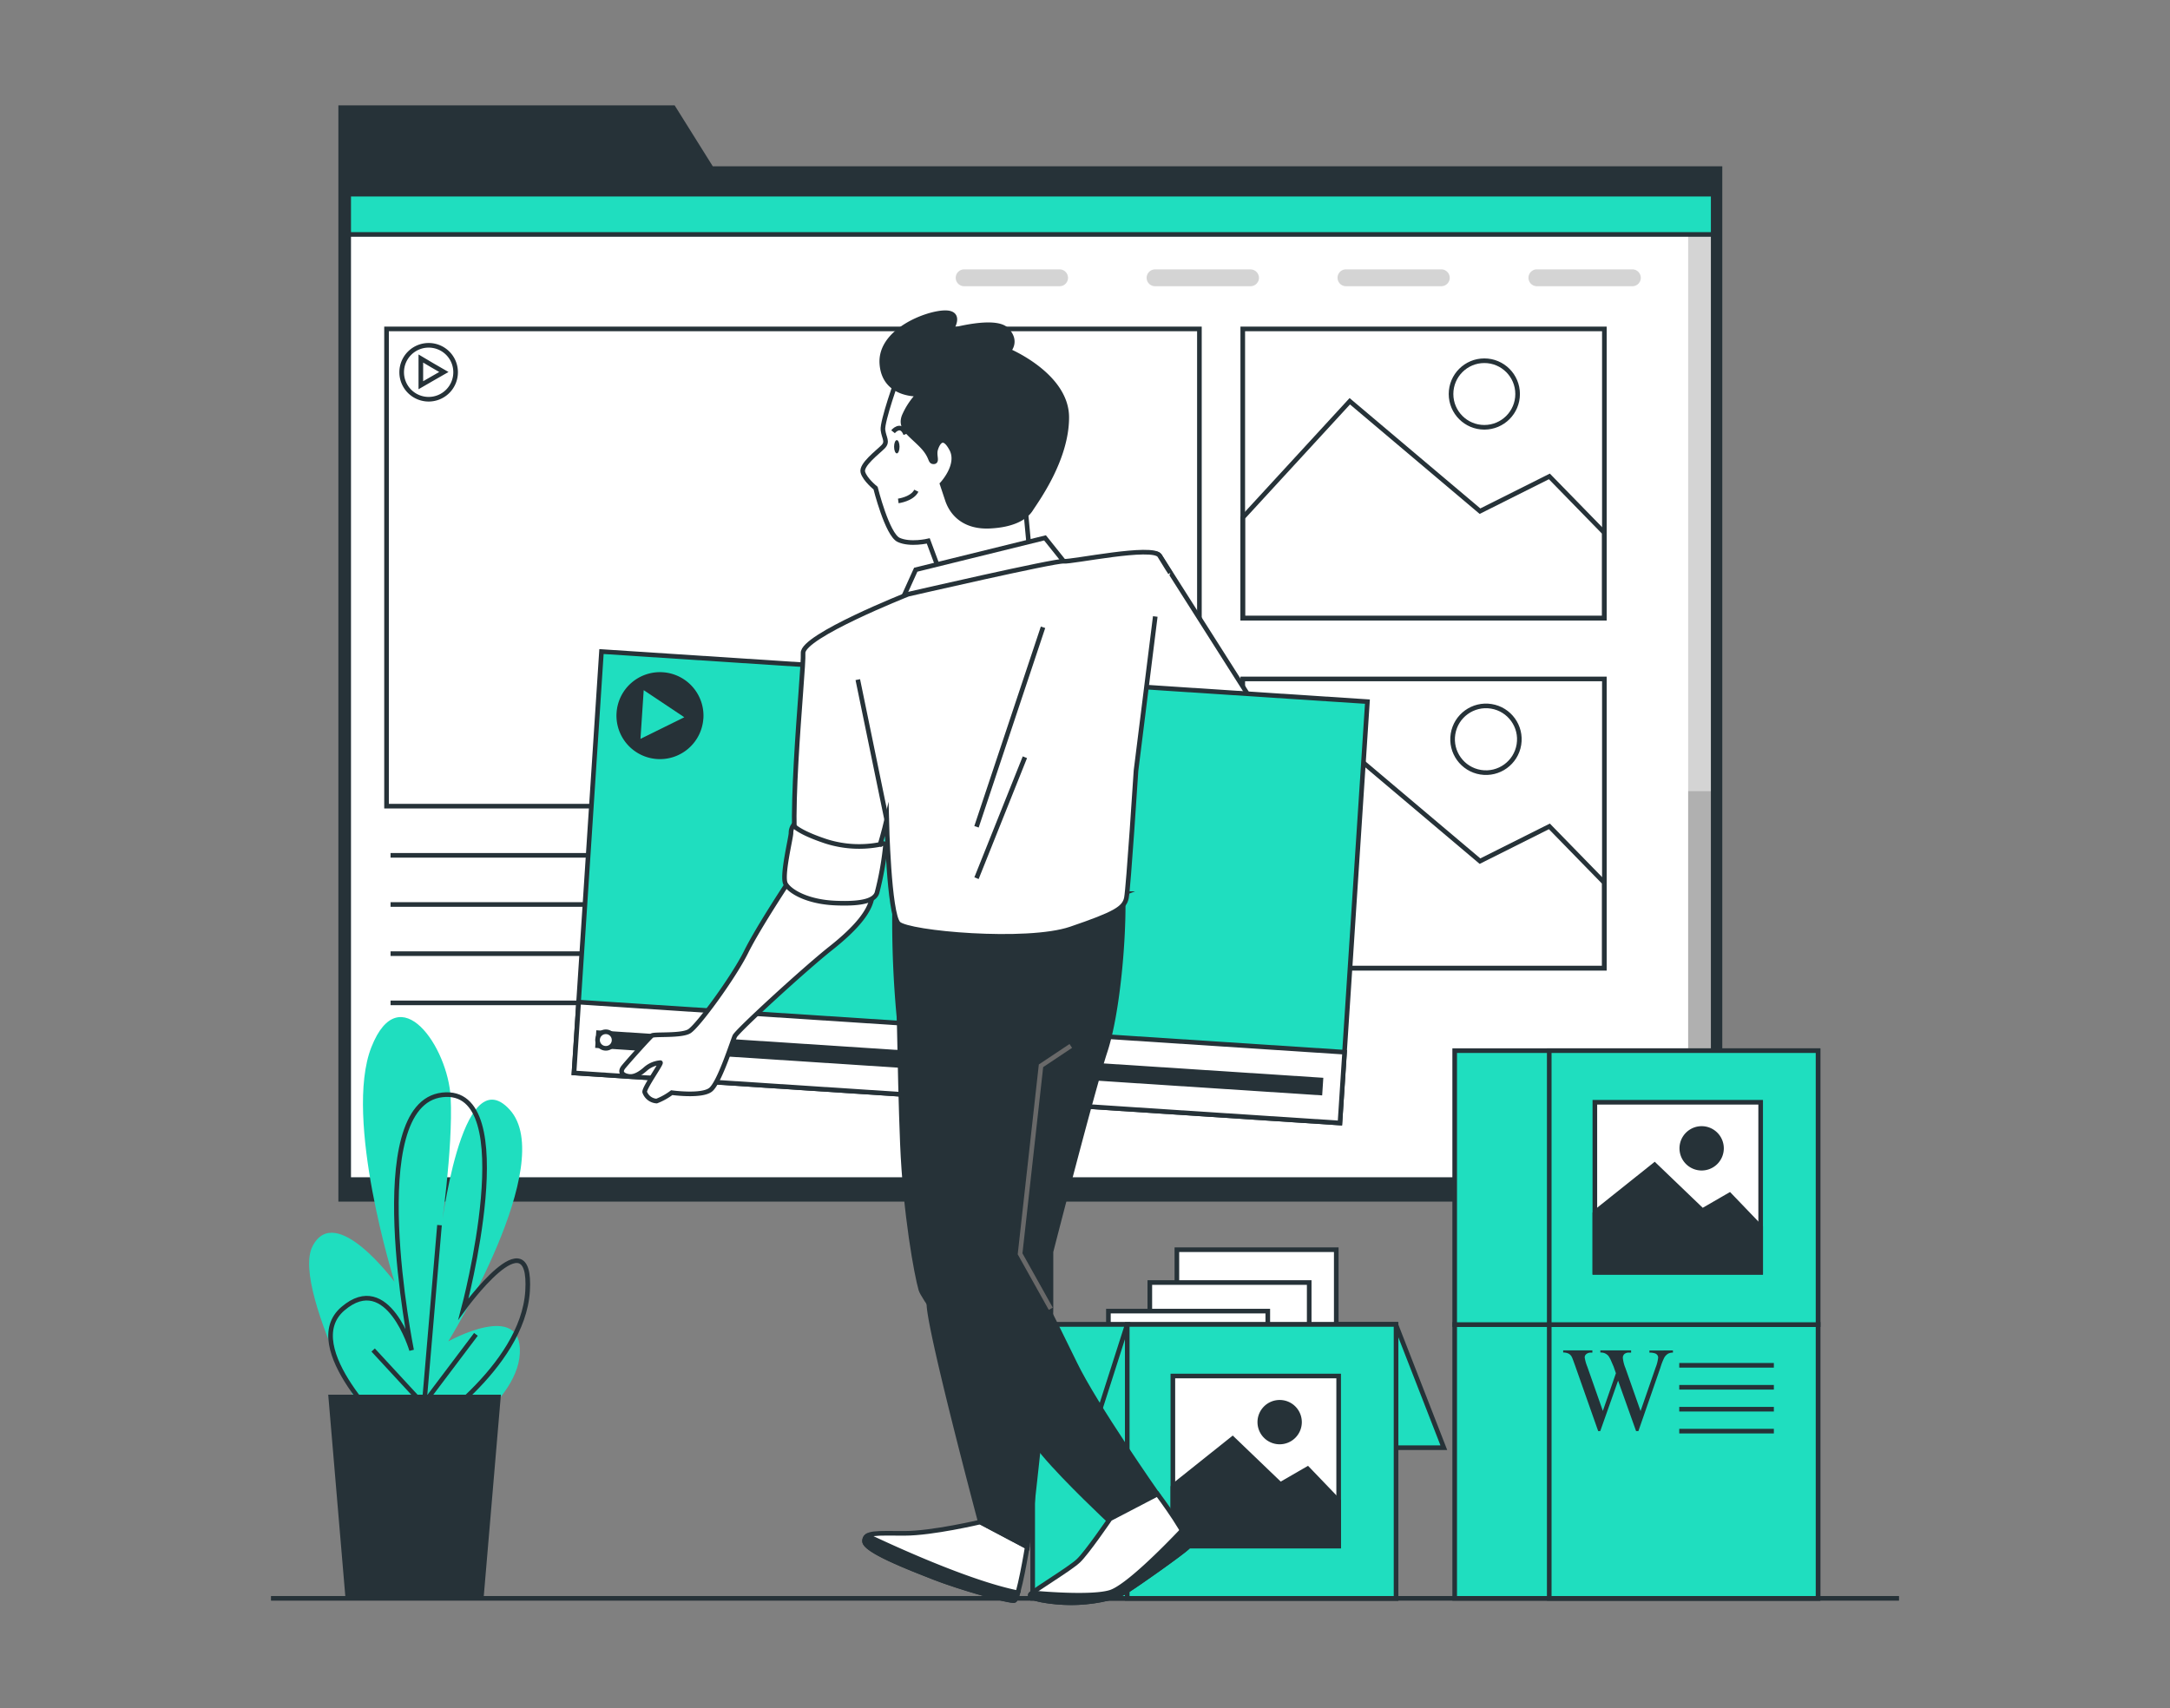 <svg id="Layer_1" data-name="Layer 1" xmlns="http://www.w3.org/2000/svg" xmlns:xlink="http://www.w3.org/1999/xlink" width="470" height="370" viewBox="0 0 470 370"><rect x="0" y="0" width="470" height="370" fill="#808080" stroke="none"/><defs><style>.cls-1,.cls-10,.cls-17,.cls-7,.cls-9{fill:none;}.cls-13,.cls-16,.cls-2{fill:#263238;}.cls-12,.cls-15,.cls-3{fill:#fff;}.cls-4{clip-path:url(#clip-path);}.cls-5{isolation:isolate;}.cls-5,.cls-8{opacity:0.17;}.cls-11,.cls-14,.cls-6{fill:#1fdebf;}.cls-10,.cls-12,.cls-13,.cls-14,.cls-15,.cls-16,.cls-6,.cls-7,.cls-9{stroke:#263238;}.cls-12,.cls-13,.cls-17,.cls-6,.cls-9{stroke-miterlimit:10;}.cls-16,.cls-7{stroke-linecap:round;stroke-linejoin:round;}.cls-10{stroke-miterlimit:10.03;stroke-width:1px;}.cls-14,.cls-15{stroke-miterlimit:10;}.cls-17{stroke:#696969;}</style><clipPath id="clip-path"><rect class="cls-1" x="75.52" y="42.06" width="295.54" height="213.45"/></clipPath></defs><g id="freepik--Page--inject-102"><polygon class="cls-2" points="154.38 36.02 146.12 22.82 73.29 22.82 73.29 36.02 73.29 40.77 73.29 260.29 373.03 260.29 373.03 36.02 154.38 36.02"/><rect class="cls-3" x="75.52" y="42.06" width="295.54" height="213.45"/><g class="cls-4"><rect class="cls-5" x="365.64" y="40.24" width="6.86" height="216.89"/><rect class="cls-5" x="365.64" y="171.38" width="6.86" height="84"/><rect class="cls-6" x="74.34" y="39.18" width="297.1" height="11.61"/></g><rect class="cls-7" x="75.52" y="42.06" width="295.54" height="213.45"/><g class="cls-8"><path d="M229.5,62H208.82A1.82,1.82,0,0,1,207,60.17h0a1.83,1.83,0,0,1,1.82-1.82H229.5a1.83,1.83,0,0,1,1.82,1.82h0A1.82,1.82,0,0,1,229.51,62Z"/><path d="M270.85,62H250.17a1.82,1.82,0,0,1-1.82-1.82h0a1.83,1.83,0,0,1,1.82-1.82h20.68a1.84,1.84,0,0,1,1.83,1.82h0A1.83,1.83,0,0,1,270.85,62Z"/><path d="M312.2,62H291.53a1.83,1.83,0,0,1-1.83-1.83h0a1.82,1.82,0,0,1,1.82-1.82H312.2A1.84,1.84,0,0,1,314,60.16h0A1.83,1.83,0,0,1,312.2,62Z"/><path d="M353.56,62H332.88a1.83,1.83,0,0,1-1.83-1.83h0a1.82,1.82,0,0,1,1.82-1.82h20.69a1.83,1.83,0,0,1,1.82,1.82h0A1.82,1.82,0,0,1,353.56,62Z"/></g><rect class="cls-9" x="83.72" y="71.25" width="176.06" height="103.38"/><line class="cls-9" x1="84.59" y1="185.28" x2="135.09" y2="185.28"/><line class="cls-9" x1="84.59" y1="195.93" x2="135.09" y2="195.93"/><line class="cls-9" x1="84.59" y1="206.58" x2="135.09" y2="206.58"/><line class="cls-9" x1="84.59" y1="217.24" x2="135.09" y2="217.24"/><path class="cls-9" d="M92.84,74.8a5.84,5.84,0,1,0,5.84,5.83h0A5.83,5.83,0,0,0,92.84,74.8Zm.82,7.2-2.51,1.45V77.66l2.48,1.47,2.51,1.45Z"/><rect class="cls-9" x="269.17" y="71.25" width="78.32" height="62.66"/><polygon class="cls-9" points="347.49 115.41 335.58 103.2 320.55 110.73 292.35 86.92 269.17 112.13 269.17 133.91 347.49 133.91 347.49 115.41"/><circle class="cls-9" cx="321.49" cy="85.35" r="7.21"/><rect class="cls-9" x="269.17" y="147.07" width="78.32" height="62.66"/><polygon class="cls-9" points="347.49 191.22 335.58 179.01 320.55 186.54 292.35 162.73 269.17 187.94 269.17 209.71 347.49 209.71 347.49 191.22"/><circle class="cls-10" cx="321.85" cy="160.14" r="7.23" transform="translate(112.41 452.32) rotate(-80.82)"/></g><g id="freepik--Plants--inject-102"><path class="cls-11" d="M84.33,317.56s-21.61-38-16.63-47.62,17.74,7.72,17.74,7.72-11.09-35.39-5-50.83,16.62,0,17.17,10.95-2.21,29.6-2.21,29.6,4.43-38.61,15-27-13.31,50.19-13.31,50.19,16.08-9,15.5,2.58S93.2,315,93.2,315"/><path class="cls-9" d="M84.52,310.48s-20-18.66-10.24-27,14.87,9,14.87,9-10.79-53.35,6.66-55.31,4.58,46.33,4.58,46.33,14.88-20.59,13.88-3.86-23.08,30.89-23.08,30.89"/><line class="cls-9" x1="94.35" y1="307.09" x2="80.82" y2="292.44"/><line class="cls-9" x1="91.53" y1="308.21" x2="95.19" y2="265.39"/><line class="cls-9" x1="90.97" y1="305.11" x2="103.08" y2="289.05"/><polygon class="cls-2" points="108.49 302.12 71.09 302.12 74.83 346.23 104.74 346.23 108.49 302.12"/></g><g id="freepik--Boxes--inject-102"><polygon class="cls-6" points="302.32 286.9 312.72 313.6 290.88 313.6 281.83 286.9 302.32 286.9"/><rect class="cls-12" x="254.9" y="270.71" width="34.52" height="31.67"/><rect class="cls-12" x="249.04" y="277.82" width="34.52" height="31.67"/><rect class="cls-12" x="240.07" y="284.01" width="34.52" height="31.67"/><rect class="cls-12" x="224.74" y="289.48" width="34.52" height="31.67"/><rect class="cls-6" x="223.67" y="286.9" width="78.7" height="59.34"/><rect class="cls-6" x="244.15" y="286.9" width="58.22" height="59.34"/><polygon class="cls-6" points="244.15 286.9 235.61 313.6 213.77 313.6 223.67 286.9 244.15 286.9"/><rect class="cls-12" x="254.03" y="298.07" width="35.91" height="36.84"/><polygon class="cls-13" points="289.94 325.15 283.22 318.15 277.32 321.56 266.97 311.63 254.14 321.87 254.03 322.11 254.03 334.91 289.94 334.91 289.94 325.15"/><path class="cls-13" d="M281.46,308.06a4.3,4.3,0,1,1-4.29-4.3,4.29,4.29,0,0,1,4.29,4.3Z"/><rect class="cls-12" x="346.3" y="270.71" width="34.52" height="31.67"/><rect class="cls-12" x="340.43" y="277.82" width="34.52" height="31.67"/><rect class="cls-12" x="331.47" y="284.01" width="34.52" height="31.67"/><rect class="cls-12" x="316.14" y="289.48" width="34.52" height="31.67"/><rect class="cls-6" x="315.07" y="286.9" width="78.7" height="59.34"/><rect class="cls-6" x="335.55" y="286.9" width="58.22" height="59.34"/><path class="cls-2" d="M362.34,292.53V293a2.15,2.15,0,0,0-1.08.25,2.34,2.34,0,0,0-.82.89,13.39,13.39,0,0,0-.81,2.1L354.86,310h-.5l-3.9-10.93L346.6,310h-.45l-5-14.19c-.38-1.06-.61-1.69-.72-1.88a1.63,1.63,0,0,0-.69-.71,2.61,2.61,0,0,0-1.17-.24v-.46h6.32V293h-.3a1.55,1.55,0,0,0-1,.31.91.91,0,0,0-.36.73,8.85,8.85,0,0,0,.56,2l3.37,9.59,2.83-8.16-.5-1.44L349,294.9a6.5,6.5,0,0,0-.58-1.11,1.73,1.73,0,0,0-.41-.4,2.08,2.08,0,0,0-.63-.32,2.78,2.78,0,0,0-.76-.09v-.46h6.66V293h-.46a1.47,1.47,0,0,0-1,.31,1.1,1.1,0,0,0-.33.82,7.85,7.85,0,0,0,.57,2.24l3.27,9.29,3.26-9.42a8.07,8.07,0,0,0,.55-2.16.91.91,0,0,0-.18-.55,1.05,1.05,0,0,0-.46-.35,3.79,3.79,0,0,0-1.25-.18v-.46Z"/><line class="cls-9" x1="363.71" y1="295.75" x2="384.2" y2="295.75"/><line class="cls-9" x1="363.71" y1="300.51" x2="384.2" y2="300.51"/><line class="cls-9" x1="363.71" y1="305.26" x2="384.2" y2="305.26"/><line class="cls-9" x1="363.71" y1="310.01" x2="384.2" y2="310.01"/><rect class="cls-12" x="316.14" y="230.17" width="34.52" height="31.67"/><rect class="cls-6" x="315.07" y="227.59" width="78.7" height="59.34"/><rect class="cls-6" x="335.55" y="227.59" width="58.22" height="59.34"/><rect class="cls-12" x="345.43" y="238.77" width="35.91" height="36.84"/><polygon class="cls-13" points="381.34 265.84 374.62 258.84 368.72 262.25 358.37 252.32 345.53 262.57 345.43 262.8 345.43 275.6 381.34 275.6 381.34 265.84"/><path class="cls-13" d="M372.86,248.75a4.3,4.3,0,1,1-4.3-4.3,4.3,4.3,0,0,1,4.3,4.3Z"/></g><g id="freepik--Character--inject-102"><path class="cls-12" d="M251.15,120.33l20.61,32.45-27.58-.23s.69-26.89,1.39-29.9S250.46,119.41,251.15,120.33Z"/><rect class="cls-14" x="164.5" y="109.08" width="91.48" height="166.25" transform="translate(4.73 389.46) rotate(-86.26)"/><rect class="cls-15" x="200.08" y="147.04" width="15.37" height="166.25" transform="translate(-35.45 422.48) rotate(-86.26)"/><rect class="cls-2" x="205.85" y="151.33" width="3.82" height="157.8" transform="translate(-35.53 422.53) rotate(-86.26)"/><path class="cls-12" d="M133,225.4a1.79,1.79,0,1,0-1.91,1.68A1.78,1.78,0,0,0,133,225.4Z"/><path class="cls-16" d="M151.84,155.61a8.92,8.92,0,1,1-8.32-9.49h0a8.93,8.93,0,0,1,8.33,9.48Z"/><polygon class="cls-11" points="139.42 149.5 148.21 155.37 138.72 160.05 139.42 149.5"/><path class="cls-12" d="M194.44,81.72s-3.43,9.61-3.2,11.42,1.14,2.52,0,3.67-4.81,3.89-4.35,5.49,2.75,3.43,2.75,3.43,2.51,10.07,5,11.22,6.41.22,6.41.22l2.74,7.35L223,119.71,221.9,108s5.71-11,4.35-17.61S213,77.36,205.2,77.36,195.13,79.89,194.44,81.72Z"/><path class="cls-9" d="M194.56,108.51s3-.39,3.91-2.21"/><path class="cls-2" d="M194.83,96.77c0,.82-.27,1.44-.59,1.44s-.59-.65-.59-1.44.26-1.43.59-1.43S194.83,96,194.83,96.77Z"/><path class="cls-9" d="M193.42,93.52s1.7-2.09,2.74.52"/><path class="cls-13" d="M199,85.38s-7.55.46-8-6.64,9.84-11,13.73-11,1.14,3.9,1.14,3.9,9.62-2.75,12.13-.23.46,4.58.46,4.58,12.59,5.26,12.59,14.42-6.63,18.09-7.78,19.91-3.89,3.43-8.93,3.66-8-2.29-9.15-5.71l-1.14-3.43s3.88-4.12,2.05-7.56-3-1.37-3.43,0,.45,2.75-.46,2.75-.23-1.14-2.74-3.66-4.58-3.66-3.67-6.18A15.61,15.61,0,0,1,199,85.38Z"/><polygon class="cls-12" points="198.34 123.41 195.61 129.44 230.36 121.54 226.34 116.51 198.34 123.41"/><path class="cls-12" d="M171.32,190.21s-7,10.51-9.72,16-10.53,16.18-12.35,17.21-7.55.53-8.06.92-4.95,5.33-6.12,6.75.27,2,1.3,2.09,2.21-.52,3.51-1.69a5.57,5.57,0,0,1,3.13-1.3c.52-.13-3.51,5.46-3.38,6.37a2.94,2.94,0,0,0,2.59,1.95,13.63,13.63,0,0,0,3.27-1.82s6.53.91,8.44-.65,4.69-10.4,5.21-11.57,15.2-14.63,20.79-19.05,9-8.45,9-11.83S171.32,190.21,171.32,190.21Z"/><path class="cls-12" d="M212.29,329.7s-10.35,2.45-16.38,2.45-8.65-.31-8.65,1.69,9.58,5.72,15.14,7.89,16.38,5.25,17.31,4.94,2.78-11.59,2.78-11.59Z"/><path class="cls-13" d="M187.87,332.69a1.28,1.28,0,0,0-.61,1.18c0,2,9.58,5.71,15.14,7.88s16.38,5.26,17.31,4.95c.21-.08.47-.72.75-1.68C209.64,342.87,192.34,334.82,187.87,332.69Z"/><path class="cls-13" d="M193.75,197.59a223.7,223.7,0,0,0,.93,22.41c1.08,10.35,6,55.77,6.53,62.88s11.12,46.82,11.12,46.82l10.2,5.41s5.1-44.19,5.1-51.61V271.14s9-35.09,11.74-43.42,4.17-24.88,3.86-34.15A79.58,79.58,0,0,1,217.74,199,106.35,106.35,0,0,1,193.75,197.59Z"/><path class="cls-12" d="M250.22,133.54l-4.17,33.38s-1.63,25.3-2.08,27.58-2.56,3.48-12.05,6.72-35.23.93-37.32-1.16-2.55-22.48-2.55-22.48-2.78,11.82-4.9,13.45-10,.92-13.66-2.56.69-43.34.45-47,22.75-12.75,22.75-12.75,31.88-7.34,33.67-7.14,19.4-3.53,20.79-1.21,2.32,3.72,2.32,3.72"/><line class="cls-9" x1="192.05" y1="177.58" x2="185.79" y2="147.22"/><line class="cls-9" x1="225.91" y1="135.88" x2="211.5" y2="179.1"/><line class="cls-9" x1="221.98" y1="164.03" x2="211.5" y2="190.23"/><path class="cls-12" d="M171.84,178.77a2.84,2.84,0,0,0-.52,1.69c0,1-2.08,9.36-1.17,11s4.68,3.9,10.79,4.16,8.46-.65,9-2.21a67.29,67.29,0,0,0,1.83-10.15c-.13-.91-.91-.39-.91-.39a23.6,23.6,0,0,1-12-.64C172.75,180.2,171.84,178.77,171.84,178.77Z"/><path class="cls-13" d="M194.52,206.43s.31,26,.93,41.26,3.09,28.56,4,31.67,21.93,30,26.72,35.69,14.07,14.37,14.07,14.37l10.47-5.71s-13.56-19.35-17.89-28.33-11.9-23.79-11.9-23.79l4.79-42.8,7.88-4.33"/><polyline class="cls-17" points="231.92 226.57 225.47 230.87 220.94 271.6 227.59 283.5"/><path class="cls-12" d="M240.43,329s-5,7.34-6.87,9.1-9.26,6.17-10.29,7.2,4.64,1.89,8.75,1.89,9.26-.86,11.84-2.45,12.18-8.41,13.38-9.61-6.53-11.49-6.53-11.49Z"/><path class="cls-13" d="M257.24,335.17c.41-.41-.21-1.87-1.22-3.63-3.75,3.95-12.06,12.36-15.59,13.4-3.87,1.15-13.74.39-16.87.1a3.47,3.47,0,0,0-.29.25c-1,1,4.64,1.89,8.75,1.89s9.26-.86,11.84-2.45S256,336.37,257.24,335.17Z"/></g><g id="freepik--Floor--inject-102"><line class="cls-9" x1="411.31" y1="346.23" x2="58.69" y2="346.23"/></g></svg>